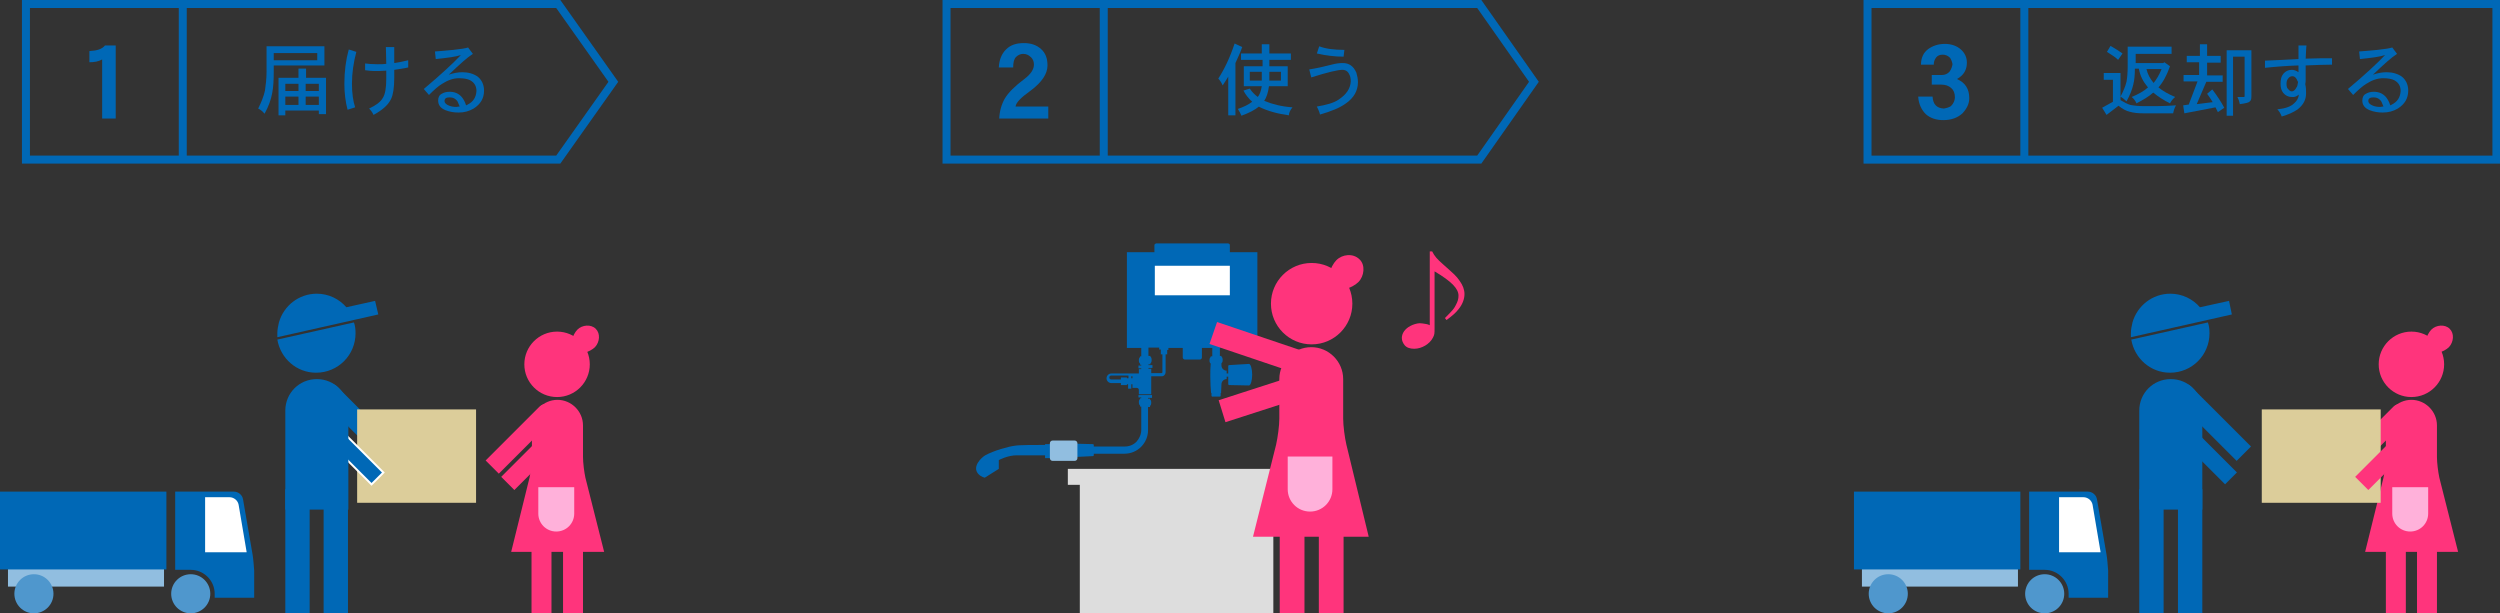 <?xml version="1.0" encoding="utf-8"?>
<!-- Generator: Adobe Illustrator 19.2.0, SVG Export Plug-In . SVG Version: 6.00 Build 0)  -->
<svg version="1.1" id="レイヤー_1" xmlns="http://www.w3.org/2000/svg" xmlns:xlink="http://www.w3.org/1999/xlink" x="0px"
	 y="0px" width="626.5px" height="153.7px" viewBox="0 0 626.5 153.7" style="enable-background:new 0 0 626.5 153.7;"
	 xml:space="preserve">
<rect x="0" y="0" width="626.5" height="153.7" fill="#333333" stroke="none"/>
<style type="text/css">
	.st0{fill:#FF347C;}
	.st1{fill:#0068B6;}
	.st2{fill:#DCCD9A;}
	.st3{fill:#0068B6;stroke:#FFFFFF;stroke-width:0.5;}
	.st4{fill:#91BEE0;}
	.st5{fill:#4F97CD;}
	.st6{fill:#FFFFFF;}
	.st7{fill:#FFB1DA;}
	.st8{fill:#DDDDDD;}
	.st9{fill:none;stroke:#0068B6;stroke-width:2;}
</style>
<path class="st0" d="M589.6,118.7l13.5-13.5c0.9-0.9,0.9-2.4,0-3.3c-0.9-0.9-2.4-0.9-3.3,0l-13.5,13.5L589.6,118.7z"/>
<path class="st1" d="M99.5,111.9l-15-15c-1-1-2.6-1-3.6,0c-1,1-1,2.6,0,3.6l15,15L99.5,111.9z"/>
<rect x="71.5" y="122.6" class="st1" width="6.1" height="31.1"/>
<rect x="89.5" y="102.6" class="st2" width="29.8" height="23.4"/>
<rect x="81.1" y="122.6" class="st1" width="6.1" height="31.1"/>
<path class="st1" d="M94,75.4L86.8,77c-1.8-2.1-4.5-3.4-7.4-3.4c-4.5,0-8.3,3-9.5,7.2c-0.2,0.9-0.4,1.8-0.4,2.7c0,0.3,0,0.7,0,1
	l19.1-4.3l6.2-1.4L94,75.4z"/>
<g>
	<path class="st1" d="M69.5,85.1c0.8,4.7,4.8,8.3,9.7,8.3c5.5,0,9.9-4.4,9.9-9.9c0-0.9-0.1-1.9-0.4-2.7L69.5,85.1z"/>
</g>
<rect x="84.8" y="101.2" transform="matrix(0.707 -0.707 0.707 0.707 -53.878 94.309)" class="st3" width="4.2" height="21.9"/>
<path class="st1" d="M87.3,127.7v-24.8c0-4.4-3.5-7.9-7.9-7.9c-4.4,0-7.9,3.5-7.9,7.9v24.8H87.3z"/>
<g>
	<rect x="2" y="138.4" class="st4" width="39.1" height="8.6"/>
	<rect y="123.2" class="st1" width="41.7" height="19.5"/>
	<circle class="st5" cx="47.8" cy="148.8" r="4.9"/>
	<circle class="st5" cx="8.5" cy="148.8" r="4.9"/>
	<path class="st1" d="M63.3,139l-2.4-13.9c-0.2-1.1-1.2-1.9-2.3-1.9H45.9h-2v19.6h3.9c3.3,0,6,2.7,6,6v1h9.9V143
		C63.6,141.9,63.5,140.1,63.3,139z"/>
	<path class="st6" d="M61.8,138.3l-2-11.8c-0.2-1.1-1.2-1.9-2.3-1.9h-6.1v13.8H61.8z"/>
</g>
<g>
	<g>
		<circle class="st0" cx="139.6" cy="91.3" r="8.2"/>
		<path class="st0" d="M149.1,87c-1.2,1.2-4.3,2.3-5.5,1.1c-1.2-1.2-0.1-4.3,1.1-5.5c1.2-1.2,3.4-1.4,4.6-0.2
			C150.5,83.6,150.3,85.7,149.1,87z"/>
		<path class="st0" d="M125,118.7l13.5-13.5c0.9-0.9,0.9-2.4,0-3.3c-0.9-0.9-2.4-0.9-3.3,0l-13.5,13.5L125,118.7z"/>
		<path class="st0" d="M128.9,122.8l13.5-13.5c0.9-0.9,0.9-2.4,0-3.3c-0.9-0.9-2.4-0.9-3.3,0l-13.5,13.5L128.9,122.8z"/>
		<rect x="133.2" y="122.5" class="st0" width="5" height="31.2"/>
		<rect x="141.1" y="122.5" class="st0" width="5" height="31.2"/>
		<path class="st0" d="M146.7,119.7c-0.3-1.4-0.6-3.7-0.6-5.2v-5.3v-2.6c0-3.5-2.9-6.4-6.4-6.4c-3.5,0-6.4,2.9-6.4,6.4v2.6v5.3
			c0,1.4-0.3,3.8-0.6,5.2l-4.6,18.6h23.3L146.7,119.7z"/>
	</g>
	<path class="st7" d="M134.9,122.1v6.6c0,2.5,2,4.5,4.5,4.5c2.5,0,4.5-2,4.5-4.5v-6.6H134.9z"/>
</g>
<path class="st1" d="M564.1,111.9l-15-15c-1-1-2.6-1-3.6,0c-1,1-1,2.6,0,3.6l15,15L564.1,111.9z"/>
<rect x="536.1" y="122.6" class="st1" width="6.1" height="31.1"/>
<rect x="545.8" y="122.6" class="st1" width="6.1" height="31.1"/>
<path class="st1" d="M558.6,75.4l-7.3,1.6c-1.8-2.1-4.5-3.4-7.4-3.4c-4.5,0-8.3,3-9.5,7.2c-0.2,0.9-0.4,1.8-0.4,2.7c0,0.3,0,0.7,0,1
	l19.1-4.3l6.2-1.4L558.6,75.4z"/>
<g>
	<path class="st1" d="M534.1,85.1c0.8,4.7,4.8,8.3,9.7,8.3c5.5,0,9.9-4.4,9.9-9.9c0-0.9-0.1-1.9-0.4-2.7L534.1,85.1z"/>
</g>
<rect x="549.4" y="101.2" transform="matrix(0.707 -0.707 0.707 0.707 82.15 422.761)" class="st1" width="4.2" height="21.9"/>
<path class="st1" d="M551.9,127.7v-24.8c0-4.4-3.5-7.9-7.9-7.9c-4.4,0-7.9,3.5-7.9,7.9v24.8H551.9z"/>
<g>
	<rect x="466.6" y="138.4" class="st4" width="39.1" height="8.6"/>
	<rect x="464.6" y="123.2" class="st1" width="41.7" height="19.5"/>
	<circle class="st5" cx="512.4" cy="148.8" r="4.9"/>
	<circle class="st5" cx="473.2" cy="148.8" r="4.9"/>
	<path class="st1" d="M527.9,139l-2.4-13.9c-0.2-1.1-1.2-1.9-2.3-1.9h-12.7h-2v19.6h3.9c3.3,0,6,2.7,6,6v1h9.9V143
		C528.2,141.9,528.1,140.1,527.9,139z"/>
	<path class="st6" d="M526.4,138.3l-2-11.8c-0.2-1.1-1.2-1.9-2.3-1.9h-6.1v13.8H526.4z"/>
</g>
<circle class="st0" cx="604.3" cy="91.3" r="8.2"/>
<path class="st0" d="M613.7,87c-1.2,1.2-4.3,2.3-5.5,1.1c-1.2-1.2-0.1-4.3,1.1-5.5c1.2-1.2,3.4-1.4,4.6-0.2
	C615.1,83.6,614.9,85.7,613.7,87z"/>
<rect x="597.9" y="122.5" class="st0" width="5" height="31.2"/>
<rect x="605.7" y="122.5" class="st0" width="5" height="31.2"/>
<path class="st0" d="M611.3,119.7c-0.3-1.4-0.6-3.7-0.6-5.2v-5.3v-2.6c0-3.5-2.9-6.4-6.4-6.4c-3.5,0-6.4,2.9-6.4,6.4v2.6v5.3
	c0,1.4-0.3,3.8-0.6,5.2l-4.6,18.6h23.3L611.3,119.7z"/>
<path class="st7" d="M599.5,122.1v6.6c0,2.5,2,4.5,4.5,4.5c2.5,0,4.5-2,4.5-4.5v-6.6H599.5z"/>
<g>
	<rect x="270.6" y="120" class="st8" width="48.5" height="33.7"/>
	<rect x="267.6" y="117.5" class="st8" width="53.2" height="4"/>
	<circle class="st0" cx="328.7" cy="76.1" r="10.2"/>
	<path class="st0" d="M340.4,70.7c-1.5,1.5-5.4,2.9-6.9,1.4c-1.5-1.5-0.1-5.4,1.4-6.9c1.5-1.5,4.2-1.8,5.8-0.2
		C342.2,66.4,341.9,69.2,340.4,70.7z"/>
	<path class="st0" d="M307.1,105.8l22.6-7.3c1.5-0.5,2.3-2.1,1.9-3.6c-0.5-1.5-2.1-2.3-3.6-1.9l-22.6,7.3L307.1,105.8z"/>
	<rect x="320.7" y="114.9" class="st0" width="6.2" height="38.8"/>
	<rect x="330.5" y="114.9" class="st0" width="6.2" height="38.8"/>
	<path class="st0" d="M337.4,111.4c-0.4-1.7-0.8-4.7-0.8-6.5v-6.6v-3.3c0-4.4-3.6-8-8-8c-4.4,0-8,3.6-8,8v3.3v6.6
		c0,1.8-0.4,4.7-0.8,6.5l-5.8,23.1h29L337.4,111.4z"/>
	<path class="st7" d="M322.7,114.4v8.2c0,3.1,2.5,5.6,5.6,5.6c3.1,0,5.6-2.5,5.6-5.6v-8.2H322.7z"/>
	<g>
		<g>
			<path class="st1" d="M315.1,87.2v-24h-6.9v-1.8c0-0.2-0.2-0.4-0.5-0.4h-17.9c-0.2,0-0.5,0.2-0.5,0.4v1.8h-6.9v24h3.6v2.1h-0.3
				v0.2c-0.2,0.1-0.3,0.4-0.3,0.8c0,0.4,0.1,0.7,0.3,0.8v0.3h0.3v0.2h-0.7v0.7h0.7v0.2h-0.6v1.1h-6.9c-0.7,0-1.2,0.6-1.2,1.2
				c0,0.7,0.6,1.2,1.2,1.2h2.4v0.5h1.5v-0.2h0.3v1.1h0.8v-1.1h0.3v0.9h1.1c0.2,0,0.5,0.2,0.5,0.5v1.1h3.1v-4.5h1.6h1
				c0.6,0,1-0.5,1-1v-4.5h0.4v-1.1h0.3v-0.5h3.6v2.4c0,0.2,0.2,0.5,0.5,0.5h3.8c0.2,0,0.5-0.2,0.5-0.5v-2.4h2.6v2.1h-0.4v0.2
				c-0.2,0.1-0.3,0.4-0.3,0.8s0.1,0.7,0.3,0.8v0.1h0c-0.1,0.9-0.1,2-0.1,3.2c0,1.6,0.1,3.1,0.2,4.1h0.1v0.7c0,0.1,0.1,0.2,0.2,0.2
				h1.9c0.1,0,0.2-0.1,0.2-0.2v-0.7h0.1l0.1-2.2c0-0.7,0.6-1.3,1.3-1.3v-0.6h0.4v1.9c0,0.1,0.1,0.2,0.2,0.2l5,0.1
				c0.4,0,0.8-1.2,0.8-2.7c0-1.5-0.4-2.7-0.8-2.7l-5,0.3c-0.1,0-0.2,0.1-0.2,0.2v1.9h-0.4v-0.7c-0.7,0-1.3-0.6-1.3-1.3l0-0.4h0V91
				c0.2-0.1,0.3-0.4,0.3-0.8s-0.1-0.7-0.3-0.8v-0.2h-0.4v-2.1H315.1z M282.7,94.8h-0.3v-0.2h-1.5v0.5h-2.4c-0.3,0-0.5-0.2-0.5-0.5
				c0-0.3,0.2-0.5,0.5-0.5h4.3V94.8z M283.8,94.8h-0.3v-0.5h0.3V94.8z M290.9,87.7v1.1h0.4v4.5c0,0.1-0.1,0.2-0.2,0.2h-1h-1.6v-1.1
				h-0.7v0v-0.2h1v-0.7h-1v0v-0.2h0.5V91h0c0.2,0,0.3-0.4,0.3-0.8c0-0.4-0.1-0.7-0.3-0.8v-0.2h-0.5v-2.1h2.7v0.5H290.9z"/>
			<path class="st1" d="M285.3,99.6h0.7v0.2h-0.3v0.2c-0.2,0.1-0.3,0.4-0.3,0.8c0,0.4,0.1,0.7,0.3,0.8v0v0.3h0.3v5.8
				c0,1.2-0.5,2.2-1.2,3c-0.8,0.8-1.8,1.2-3,1.2h-7.7v-0.4c0-0.1-0.1-0.2-0.2-0.2l-4-0.1l0,3.3l4-0.2c0.1,0,0.2-0.1,0.2-0.2v-0.4
				h7.7c3.3,0,5.9-2.7,5.9-5.9V102h0.5v-0.3c0.2-0.1,0.3-0.4,0.3-0.8c0-0.4-0.1-0.7-0.3-0.8v-0.2h-0.5v-0.2h1V99h-3.4V99.6z"/>
		</g>
		<path class="st1" d="M261.9,111.2v0.3c-2.3,0-6.6,0-7.6,0.2c-1.6,0.2-5.2,1.2-7.4,2.4c-1,0.6-3.3,2.8-1.8,4.6c0.8,0.9,1.7,1,1.7,1
			l3.5-2.2v-2.2c0,0,2.2-1.2,4.5-1.2c0.8,0,4.9,0,7.1,0v0.7h2.6v-3.5H261.9z"/>
		<rect x="289.4" y="66.6" class="st6" width="18.8" height="7.4"/>
		<path class="st4" d="M270,114.8c0,0.4-0.3,0.7-0.7,0.7h-5.5c-0.4,0-0.7-0.3-0.7-0.7v-3.7c0-0.4,0.3-0.7,0.7-0.7h5.5
			c0.4,0,0.7,0.3,0.7,0.7V114.8z"/>
	</g>
	<path class="st0" d="M303.1,86.2l22.5,7.6c1.5,0.5,3.1-0.3,3.7-1.8c0.5-1.5-0.3-3.1-1.8-3.7l-22.5-7.6L303.1,86.2z"/>
	<g>
		<path class="st0" d="M358.9,63c0.6,1.2,1.2,1.9,2.8,3.3c2.8,2.5,3.2,2.8,4.1,4.1c0.8,1.1,1.2,2.2,1.2,3.3c0,1.2-0.5,2.6-1.5,3.8
			c-0.7,0.9-1.5,1.6-3,2.7l-0.4-0.5c0.2-0.2,0.3-0.3,0.4-0.4c1.6-1.6,1.9-2,2.3-2.8c0.5-0.9,0.7-1.6,0.7-2.4c0-1.8-1.8-3.6-6-6.1
			v14.1c0,1.6,0,1.7-0.4,2.5c-0.8,1.6-2.8,2.8-4.7,2.8c-1.1,0-1.9-0.3-2.4-0.9c-0.4-0.5-0.7-1.1-0.7-1.8c0-1.2,0.8-2.3,2.1-3
			c0.7-0.4,1.8-0.7,2.4-0.7c0.4,0,1,0.1,1.6,0.2c0.4,0.1,0.5,0.1,0.9,0.3V63H358.9z"/>
	</g>
</g>
<rect x="566.8" y="102.6" class="st2" width="29.8" height="23.4"/>
<path class="st0" d="M593.5,122.8l13.5-13.5c0.9-0.9,0.9-2.4,0-3.3c-0.9-0.9-2.4-0.9-3.3,0l-13.5,13.5L593.5,122.8z"/>
<g>
	<polygon class="st9" points="139.9,40 6.5,40 6.5,1 139.9,1 153.7,20.5 	"/>
	<g>
		<g>
			<path class="st1" d="M29,29.7h-3.4V14.9c-0.9,0.5-1.9,0.7-3.2,0.7v-2.8c1.9-0.1,3.2-0.5,3.9-1.4H29V29.7z"/>
		</g>
	</g>
	<g>
		<g>
			<path class="st1" d="M68.6,16.5V18c0,2.1-0.1,3.9-0.4,5.4c-0.3,1.6-0.9,3.3-1.9,5.1c-0.5-0.6-1-1-1.6-1.3
				c0.8-1.6,1.4-3.1,1.7-4.5c0.2-1.4,0.4-3,0.4-4.8v-6.3h14.5v4.8H68.6z M68.6,13.3v1.8h10.9v-1.8H68.6z M81.7,19.5v9.1h-1.8v-0.9
				h-8.4v1.2h-1.7v-9.4h5v-2.3h1.9v2.3H81.7z M71.5,22.8h3.3V21h-3.3V22.8z M71.5,26.3h3.3v-2.1h-3.3V26.3z M76.6,21v1.8h3.3V21
				H76.6z M76.6,26.3h3.3v-2.1h-3.3V26.3z"/>
			<path class="st1" d="M89.3,13c-0.7,2.6-1.1,5.3-1.1,8c0,2.4,0.3,4.4,0.8,5.9l-1.9,0.6c-0.5-1.9-0.8-4.1-0.8-6.5
				c0-3.2,0.4-6.1,1.1-8.6L89.3,13z M102.3,16.9c-1.2,0.3-2.4,0.4-3.5,0.6l0,2c0,2.5-0.3,4.3-0.8,5.3c-0.7,1.5-2.2,2.8-4.4,4
				c-0.2-0.5-0.6-1.1-1.1-1.6c1.7-0.8,2.8-1.6,3.4-2.6c0.6-0.9,0.9-2.5,0.9-4.8c0-0.3,0-0.6,0-1.1c0-0.5,0-0.8,0-1
				c-1.2,0.1-2.2,0.1-3,0.1c-0.7,0-1.5-0.1-2.3-0.2v-1.7c0.7,0.1,1.7,0.2,3.1,0.2c0.8,0,1.6,0,2.2-0.1c0-1.9-0.1-3.3-0.1-4.2h2.1
				l0,4c1.2-0.2,2.4-0.4,3.5-0.7V16.9z"/>
			<path class="st1" d="M121.3,22.7c0,2-0.9,3.4-2.6,4.5c-1.2,0.7-2.4,1-3.8,1c-1.2,0-2.3-0.2-3.3-0.6c-1.2-0.5-1.8-1.3-1.8-2.4
				c0-0.8,0.3-1.4,0.9-1.7c0.5-0.3,1.1-0.5,2-0.5c1.2,0,2.2,0.4,3,1.3c0.4,0.5,0.8,1.1,1.1,2.1c0.1,0,0.2-0.1,0.4-0.2
				c1.4-0.7,2.1-1.8,2.2-3.4c0-1.2-0.5-2.1-1.6-2.7c-0.6-0.3-1.5-0.5-2.8-0.5c-1.4,0-2.8,0.5-4.2,1.4c-1,0.6-2.1,1.6-3.3,2.8
				l-1.3-1.5c4.3-3.6,7.4-6.5,9.3-8.5c-1.2,0.4-3.3,0.7-6.3,1l-0.2-1.9c1.1-0.1,2.7-0.2,4.6-0.4c1.9-0.2,3.1-0.4,3.7-0.6l1.2,1.6
				c-1.4,0.9-3.3,2.6-5.8,5c-0.1,0-0.1,0.1-0.2,0.2c1.2-0.4,2.3-0.6,3.4-0.6c1.5,0,2.8,0.4,3.8,1.1C120.7,20,121.3,21.2,121.3,22.7z
				 M115.2,26.7c-0.2-0.5-0.4-0.9-0.5-1.2c-0.5-0.8-1.2-1.1-2-1.1c-0.9,0-1.3,0.3-1.3,0.9c0,0.5,0.4,0.9,1.2,1.2
				c0.5,0.2,1.1,0.3,1.8,0.3C114.8,26.7,115,26.7,115.2,26.7z"/>
		</g>
	</g>
	<line class="st9" x1="45.8" y1="1" x2="45.8" y2="40"/>
</g>
<g>
	<polygon class="st9" points="370.7,40 237.2,40 237.2,1 370.7,1 384.4,20.5 	"/>
	<g>
		<g>
			<path class="st1" d="M262.6,29.7h-12.2c0.1-1.9,0.6-3.6,1.4-5c0.9-1.5,2.5-3.1,4.9-4.9c1.6-1.2,2.4-2.4,2.4-3.6
				c0-0.7-0.2-1.4-0.8-1.9c-0.5-0.5-1.1-0.8-1.9-0.8c-0.7,0-1.3,0.3-1.8,0.8c-0.5,0.5-0.7,1.4-0.7,2.6h-3.6c0.1-1.9,0.7-3.4,1.8-4.5
				c1.1-1.1,2.5-1.6,4.5-1.6c1.8,0,3.2,0.5,4.3,1.5c1.1,1,1.6,2.3,1.6,4.1c0,2.1-1.4,4.2-4.2,6.3c-2.4,1.7-3.7,3-3.8,4h8.2V29.7z"/>
		</g>
	</g>
	<g>
		<g>
			<path class="st1" d="M309.4,10.9l1.9,0.9c-0.5,1.4-1.1,2.7-1.7,4v13.1h-1.8v-9.7c-0.5,0.8-0.9,1.5-1.4,2.2
				c-0.3-0.7-0.7-1.3-1.1-1.7C306.8,17.4,308.2,14.5,309.4,10.9z M323.5,13.4v1.6h-5.4v1.6h4.6v5H318c-0.2,1.6-0.6,2.8-1.2,3.7
				c0,0,0.1,0,0.1,0c1.9,0.8,4.2,1.4,7,1.6c-0.5,0.6-0.9,1.3-0.9,2c-2.9-0.4-5.4-1.1-7.4-2.1c0,0-0.1,0-0.1-0.1
				c-1.1,0.9-2.5,1.6-4.4,2.3c-0.2-0.5-0.5-1.1-0.9-1.7c1.5-0.5,2.7-1.1,3.6-1.8c-0.9-0.8-1.6-1.7-2.2-2.8l1.6-0.5
				c0.5,0.8,1.2,1.5,2,2.1l0,0c0.5-0.6,0.8-1.5,1-2.7h-4.5v-5h4.7v-1.6H311v-1.6h5.2v-2.3h1.9v2.3H323.5z M316.2,20.2
				c0-0.2,0-0.4,0-0.6V18h-3v2.2H316.2z M321,20.2V18h-2.9v1.6c0,0.2,0,0.4,0,0.6H321z"/>
			<path class="st1" d="M340.3,20.6c0,2.1-1,3.9-3,5.3c-1.5,1.1-3.7,2-6.5,2.8c-0.2-0.8-0.5-1.4-0.8-2c2.4-0.4,4.2-0.9,5.4-1.7
				c2-1.3,3-2.8,3.1-4.6c0-0.7-0.1-1.3-0.4-1.8c-0.3-0.7-0.9-1.1-1.7-1.1c-1.1,0-3.7,0.6-7.8,1.9l-0.5-2c1.9-0.3,3.7-0.7,5.6-1.2
				c1.1-0.3,2-0.4,2.8-0.4c1.6,0,2.7,0.8,3.4,2.4C340.1,18.9,340.3,19.7,340.3,20.6z M336.9,12.5l-0.2,1.7c-2.3,0-4.5-0.3-6.7-0.8
				l0.6-1.8C332.1,12.2,334.2,12.5,336.9,12.5z"/>
		</g>
	</g>
	<line class="st9" x1="276.6" y1="1" x2="276.6" y2="40"/>
</g>
<g>
	<rect x="468" y="1" class="st9" width="157.6" height="39"/>
	<g>
		<g>
			<path class="st1" d="M493.5,24.6c0,1.4-0.6,2.6-1.7,3.8c-1.2,1.1-2.8,1.7-4.8,1.7c-1.8,0-3.3-0.5-4.4-1.5
				c-1.1-1.1-1.8-2.6-1.9-4.4h3.6c0.1,1.9,1,2.9,2.8,3c0.7-0.1,1.3-0.3,1.8-0.6c0.6-0.6,1-1.4,1-2.2c0-1-0.3-1.8-0.9-2.3
				c-0.6-0.6-1.5-0.9-2.5-0.9h-2.4v-2.4h2.5c0.8,0,1.5-0.3,2-0.9c0.4-0.6,0.6-1.2,0.7-1.8c-0.1-0.6-0.3-1.1-0.6-1.6
				c-0.5-0.5-1.1-0.8-1.8-0.8c-0.8,0-1.3,0.2-1.7,0.7c-0.4,0.5-0.6,1.1-0.6,1.8h-3.2c0-1.7,0.6-3,1.8-3.9c1.1-0.8,2.5-1.3,4.2-1.3
				c1.6,0,3,0.5,4,1.4c1,0.9,1.5,2,1.5,3.3c0,1.8-0.8,3.2-2.5,4.1C492.5,20.7,493.5,22.3,493.5,24.6z"/>
		</g>
	</g>
	<g>
		<g>
			<path class="st1" d="M527.3,18.3h4.1v6.8c1,0.6,1.8,1,2.5,1.2c1,0.2,2.2,0.3,3.5,0.3h3.1c1.4,0,3-0.1,4.8-0.2
				c-0.4,0.7-0.6,1.4-0.7,2h-7.4c-1.3,0-2.5-0.1-3.5-0.4c-0.9-0.2-1.8-0.7-2.8-1.5l-3,2.3l-1.1-1.8l2.7-1.5V20h-2.3V18.3z
				 M528.9,11.5c1.2,0.7,2.2,1.3,3,1.9l-1.1,1.6c-0.7-0.7-1.7-1.3-2.8-2L528.9,11.5z M544.2,11.8v1.7h-9v2.3h6.9l0.3-0.2l1.4,1
				c-0.8,2.3-1.8,4.1-2.9,5.3c1.1,0.9,2.5,1.7,4.2,2.4c-0.6,0.5-1,1-1.3,1.6c-1.6-0.8-3-1.7-4.2-2.7c-1.1,1-2.5,1.8-4.2,2.7
				c-0.3-0.7-0.7-1.2-1.2-1.6c1.7-0.7,3.1-1.5,4.1-2.4c0,0-0.1-0.1-0.1-0.1c-1.1-1.3-1.9-2.8-2.2-4.6h-1c0,1.5-0.1,2.8-0.4,4
				c-0.3,1.3-0.9,2.8-1.7,4.2c-0.5-0.5-1-0.9-1.5-1.2c0.7-1.3,1.2-2.5,1.5-3.7c0.2-1.1,0.3-2.4,0.3-3.9v-4.9H544.2z M537.9,17.3
				c0.3,1.3,0.9,2.4,1.8,3.5c0.7-0.9,1.4-2,2-3.5H537.9z"/>
			<path class="st1" d="M556.5,14.1v1.6h-3.4v3.2h3.9v1.6h-4.1l-2.4,5.6l4-0.5c-0.4-0.7-0.9-1.4-1.4-2.1l1.3-1.1
				c1.2,1.6,2.2,3.1,3,4.6l-1.6,1.1c-0.2-0.4-0.4-0.8-0.6-1.2l-7.8,1.5l-0.3-2l1.4-0.2l2.2-5.8h-3.5v-1.6h3.9v-3.2H548v-1.6h3.3
				v-2.9h1.8v2.9H556.5z M559.6,14.2V29H558V12.6h6.2v11.6c0,0.6-0.1,1-0.4,1.2c-0.2,0.3-1,0.5-2.5,0.7c-0.1-0.6-0.3-1.2-0.6-1.8
				h1.6c0.2,0,0.2-0.1,0.2-0.2v-9.9H559.6z"/>
			<path class="st1" d="M584.5,16.2c-1.9,0-4.2,0.1-6.7,0.2c0,0.7,0,1.9,0,3.5c0,0.4,0,0.8-0.1,1.2c0.2,0.8,0.2,1.6,0.2,2.3
				c0,1.6-0.7,2.9-2.1,4c-1,0.7-2.3,1.3-4,1.8c-0.3-0.8-0.7-1.4-1.1-1.8c2-0.2,3.4-0.7,4.2-1.5c0.7-0.6,1.1-1.3,1.2-2.2
				c-0.6,0.5-1.2,0.7-1.8,0.6c-0.9,0-1.6-0.4-2.1-1c-0.5-0.6-0.7-1.4-0.7-2.3c0-1.1,0.2-1.9,0.7-2.5c0.5-0.6,1.2-1,2.1-1
				c0.6,0,1.1,0.2,1.7,0.6v-1.7c-2.9,0.1-5.6,0.3-8.4,0.6v-1.8c2.2-0.1,5-0.2,8.4-0.4l0-3.4h2c-0.1,0.6-0.1,1.8-0.2,3.3
				c2.4-0.1,4.6-0.1,6.6-0.1V16.2z M575.9,20.5c0-0.1-0.1-0.1-0.1-0.1c-0.3-0.9-0.8-1.3-1.3-1.3c-0.5,0-0.8,0.2-1.1,0.6
				c-0.3,0.3-0.4,0.8-0.4,1.3c0,0.6,0.1,1.1,0.4,1.3c0.3,0.4,0.6,0.6,0.9,0.6c0.5,0,0.9-0.4,1.2-1C575.7,21.7,575.8,21.2,575.9,20.5
				z"/>
			<path class="st1" d="M603.5,22.7c0,2-0.9,3.4-2.6,4.5c-1.2,0.7-2.4,1-3.8,1c-1.2,0-2.3-0.2-3.3-0.6c-1.2-0.5-1.8-1.3-1.8-2.4
				c0-0.8,0.3-1.4,0.9-1.7c0.5-0.3,1.1-0.5,2-0.5c1.2,0,2.2,0.4,3,1.3c0.4,0.5,0.8,1.1,1.1,2.1c0.1,0,0.2-0.1,0.4-0.2
				c1.4-0.7,2.1-1.8,2.2-3.4c0-1.2-0.5-2.1-1.6-2.7c-0.6-0.3-1.5-0.5-2.8-0.5c-1.4,0-2.8,0.5-4.2,1.4c-1,0.6-2.1,1.6-3.3,2.8
				l-1.3-1.5c4.3-3.6,7.4-6.5,9.3-8.5c-1.2,0.4-3.3,0.7-6.3,1l-0.2-1.9c1.1-0.1,2.7-0.2,4.6-0.4c1.9-0.2,3.1-0.4,3.7-0.6l1.2,1.6
				c-1.4,0.9-3.3,2.6-5.8,5c-0.1,0-0.1,0.1-0.2,0.2c1.2-0.4,2.3-0.6,3.4-0.6c1.5,0,2.8,0.4,3.8,1.1C602.9,20,603.5,21.2,603.5,22.7z
				 M597.3,26.7c-0.2-0.5-0.4-0.9-0.5-1.2c-0.5-0.8-1.2-1.1-2-1.1c-0.9,0-1.3,0.3-1.3,0.9c0,0.5,0.4,0.9,1.2,1.2
				c0.5,0.2,1.1,0.3,1.8,0.3C596.9,26.7,597.2,26.7,597.3,26.7z"/>
		</g>
	</g>
	<line class="st9" x1="507.3" y1="1" x2="507.3" y2="40"/>
</g>
</svg>
